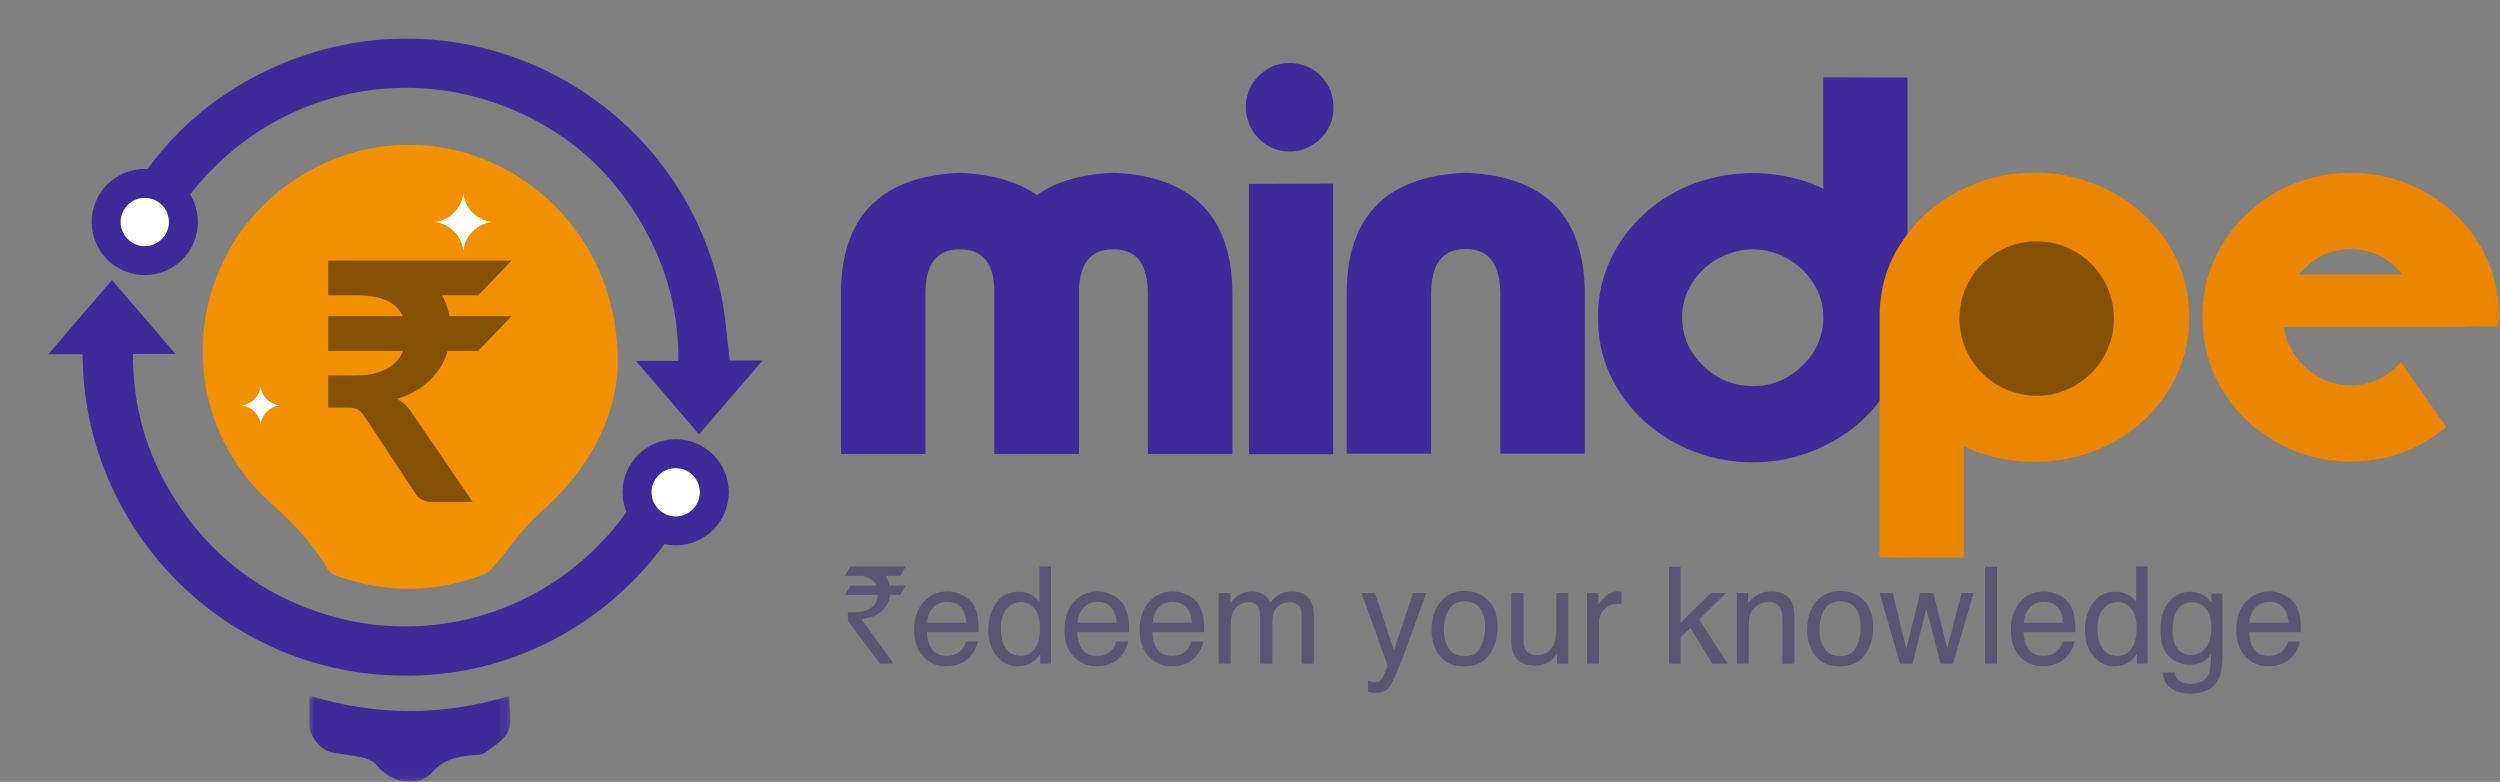 <?xml version="1.0" encoding="UTF-8"?>
<svg width="259px" height="81px" viewBox="0 0 259 81" version="1.1" xmlns="http://www.w3.org/2000/svg" xmlns:xlink="http://www.w3.org/1999/xlink">
    <rect x="0" y="0" width="259" height="81" fill="#808080" stroke="none"/>
    <title>Group 5</title>
    <defs>
        <polygon id="path-1" points="0 0 20.852 0 20.852 8.938 0 8.938"></polygon>
        <polygon id="path-3" points="0 72 91 72 91 0 0 0"></polygon>
    </defs>
    <g id="Page-1" stroke="none" stroke-width="1" fill="none" fill-rule="evenodd">
        <g id="Artboard" transform="translate(-46, -310)">
            <g id="Group-5" transform="translate(46, 310)">
                <g id="Group-4" transform="translate(87, 6.531)">
                    <path d="M8.873,40.496 L8.873,23.926 C8.873,20.918 9.985,19.378 12.209,19.305 L12.209,19.305 L12.701,19.305 C14.761,19.378 15.864,20.699 16.01,23.27 L16.01,23.27 L16.01,40.496 L24.787,40.496 L24.787,23.27 C24.933,20.699 26.036,19.378 28.096,19.305 L28.096,19.305 L28.588,19.305 C30.812,19.378 31.924,20.918 31.924,23.926 L31.924,23.926 L31.924,40.496 L40.674,40.496 L40.674,23.926 C40.674,15.996 36.645,11.812 28.588,11.375 L28.588,11.375 L28.096,11.375 C24.887,11.557 22.326,12.323 20.412,13.672 C18.48,12.323 15.91,11.557 12.701,11.375 L12.701,11.375 L12.209,11.375 C4.152,11.812 0.123,15.996 0.123,23.926 L0.123,23.926 L0.123,40.496 L8.873,40.496 Z M46.607,9.16 C47.446,9.16 48.212,8.951 48.904,8.531 C49.597,8.112 50.144,7.565 50.545,6.891 C50.946,6.216 51.146,5.441 51.146,4.566 C51.146,3.728 50.946,2.962 50.545,2.27 C50.126,1.559 49.579,1.003 48.904,0.602 C48.212,0.201 47.446,0 46.607,0 C45.769,0 45.012,0.201 44.338,0.602 C43.663,1.003 43.107,1.559 42.67,2.27 C42.269,2.962 42.068,3.728 42.068,4.566 C42.068,5.387 42.278,6.161 42.697,6.891 C43.098,7.583 43.645,8.139 44.338,8.559 C45.012,8.96 45.769,9.16 46.607,9.16 Z M51.119,40.523 L51.119,12.496 L42.396,12.523 L42.396,40.523 L51.119,40.523 Z M61.264,40.469 L61.264,23.926 C61.264,20.918 62.376,19.368 64.6,19.277 L65.092,19.277 C67.316,19.368 68.428,20.918 68.428,23.926 L68.428,40.469 L77.178,40.469 L77.178,23.926 C77.178,15.96 73.149,11.776 65.092,11.375 L64.6,11.375 C56.542,11.776 52.514,15.96 52.514,23.926 L52.514,40.469 L61.264,40.469 Z M94.596,41.371 C97.385,41.371 100.019,40.715 102.498,39.402 C104.977,38.108 106.946,36.322 108.404,34.043 C109.863,31.801 110.601,29.294 110.619,26.523 L110.619,26.523 L110.619,1.504 L101.896,1.477 L101.896,13.016 L101.268,12.742 L100.639,12.469 C98.67,11.758 96.656,11.402 94.596,11.402 C92.518,11.402 90.494,11.758 88.525,12.469 C86.611,13.18 84.889,14.228 83.357,15.613 C81.844,16.98 80.669,18.576 79.83,20.398 C78.973,22.24 78.545,24.217 78.545,26.332 C78.545,28.501 78.964,30.488 79.803,32.293 C80.641,34.098 81.826,35.702 83.357,37.105 C84.907,38.509 86.63,39.557 88.525,40.25 C90.439,40.997 92.463,41.371 94.596,41.371 Z M94.596,33.469 C92.609,33.469 90.895,32.767 89.455,31.363 C87.997,29.96 87.268,28.283 87.268,26.332 C87.268,25.056 87.605,23.889 88.279,22.832 C88.954,21.757 89.856,20.9 90.986,20.262 C92.117,19.624 93.32,19.305 94.596,19.305 C95.872,19.305 97.066,19.624 98.178,20.262 C99.308,20.9 100.21,21.757 100.885,22.832 C101.559,23.889 101.896,25.056 101.896,26.332 C101.896,28.283 101.167,29.96 99.709,31.363 C98.269,32.767 96.564,33.469 94.596,33.469 Z" id="mind" fill="#3F2A99" fill-rule="nonzero"></path>
                    <path d="M116.451,51.242 L116.451,39.703 L117.08,39.977 L117.709,40.25 C119.678,40.961 121.692,41.316 123.752,41.316 C125.848,41.316 127.872,40.961 129.822,40.25 C131.755,39.539 133.477,38.491 134.99,37.105 C136.503,35.738 137.679,34.143 138.518,32.32 C139.374,30.479 139.803,28.501 139.803,26.387 C139.803,24.217 139.383,22.23 138.545,20.426 C137.706,18.621 136.521,17.017 134.99,15.613 C133.441,14.21 131.718,13.161 129.822,12.469 C127.908,11.721 125.885,11.348 123.752,11.348 C120.963,11.348 118.329,12.004 115.85,13.316 C113.37,14.611 111.402,16.397 109.943,18.676 C108.485,20.9 107.747,23.406 107.729,26.195 L107.729,51.215 L116.451,51.242 Z M123.752,33.414 C122.476,33.414 121.282,33.095 120.17,32.457 C119.04,31.819 118.137,30.962 117.463,29.887 C116.788,28.848 116.451,27.681 116.451,26.387 C116.451,24.436 117.18,22.759 118.639,21.355 C120.079,19.952 121.783,19.25 123.752,19.25 C125.739,19.25 127.452,19.952 128.893,21.355 C130.351,22.777 131.08,24.454 131.08,26.387 C131.08,27.663 130.743,28.829 130.068,29.887 C129.394,30.962 128.492,31.819 127.361,32.457 C126.231,33.095 125.028,33.414 123.752,33.414 Z M156.537,41.289 C158.542,41.289 160.475,40.924 162.334,40.195 C163.719,39.63 165.087,38.801 166.436,37.707 L161.732,30.98 L161.678,31.062 L161.596,31.145 L161.514,31.254 L161.459,31.309 C160.074,32.694 158.433,33.387 156.537,33.387 C154.66,33.387 153.019,32.694 151.615,31.309 C150.503,30.197 149.838,28.875 149.619,27.344 L168.432,27.344 L168.432,27.289 L171.822,27.289 L171.877,26.824 C171.895,26.715 171.904,26.615 171.904,26.523 L171.904,26.277 C171.904,24.181 171.494,22.212 170.674,20.371 C169.854,18.512 168.723,16.917 167.283,15.586 C165.825,14.219 164.175,13.18 162.334,12.469 C160.475,11.74 158.542,11.375 156.537,11.375 C154.532,11.375 152.59,11.74 150.713,12.469 C148.89,13.18 147.249,14.228 145.791,15.613 C144.351,16.962 143.221,18.548 142.4,20.371 C141.58,22.176 141.17,24.145 141.17,26.277 C141.17,29.121 141.881,31.682 143.303,33.961 C144.688,36.24 146.575,38.035 148.963,39.348 C151.296,40.642 153.821,41.289 156.537,41.289 Z M161.896,21.902 L151.178,21.902 C151.798,21.173 152.436,20.608 153.092,20.207 C154.167,19.587 155.316,19.277 156.537,19.277 C157.758,19.277 158.907,19.587 159.982,20.207 C160.639,20.608 161.277,21.173 161.896,21.902 Z" id="pe" fill="#EB8600" fill-rule="nonzero"></path>
                    <circle id="Oval" fill="#835004" cx="124" cy="26.469" r="8"></circle>
                    <g id="Group-2" transform="translate(0, 51.469)" fill="#484069" fill-rule="nonzero" opacity="0.683">
                        <path d="M5.461,10.753 L5.461,10.582 L2.426,6.392 C2.394,6.351 2.367,6.312 2.344,6.276 C2.321,6.244 2.302,6.215 2.286,6.19 C2.27,6.165 2.262,6.15 2.262,6.146 C2.608,6.105 2.945,6.031 3.273,5.924 C3.602,5.816 3.899,5.664 4.166,5.466 C4.432,5.267 4.658,5.018 4.842,4.717 C5.027,4.416 5.147,4.054 5.201,3.63 L5.201,3.63 L6.254,3.63 L6.821,2.673 L5.14,2.673 C5.121,2.495 5.077,2.323 5.006,2.157 C4.936,1.991 4.853,1.825 4.757,1.661 L4.757,1.661 L6.254,1.661 L6.254,1.661 L6.298,1.59 C6.328,1.542 6.364,1.481 6.408,1.408 C6.451,1.336 6.498,1.257 6.548,1.173 C6.598,1.088 6.644,1.011 6.685,0.94 C6.726,0.87 6.759,0.809 6.784,0.759 C6.809,0.709 6.821,0.684 6.821,0.684 L6.821,0.684 L1.127,0.684 C1.122,0.684 1.094,0.725 1.042,0.807 C0.989,0.889 0.929,0.983 0.86,1.091 C0.792,1.198 0.727,1.306 0.666,1.415 C0.604,1.525 0.564,1.607 0.546,1.661 L0.546,1.661 L2.275,1.661 C2.385,1.661 2.524,1.692 2.692,1.754 C2.861,1.815 3.026,1.894 3.188,1.989 C3.35,2.085 3.488,2.193 3.602,2.314 C3.716,2.435 3.772,2.555 3.772,2.673 L3.772,2.673 L1.127,2.673 C1.027,2.828 0.936,2.972 0.854,3.104 C0.785,3.218 0.72,3.326 0.659,3.428 C0.597,3.531 0.56,3.598 0.546,3.63 L0.546,3.63 L3.943,3.63 C3.916,3.922 3.851,4.171 3.749,4.379 C3.646,4.586 3.515,4.758 3.356,4.895 C3.196,5.031 3.016,5.139 2.815,5.216 C2.615,5.294 2.404,5.349 2.183,5.384 C1.962,5.418 1.737,5.435 1.506,5.435 C1.276,5.435 1.054,5.428 0.84,5.414 L0.84,5.414 L0.84,6.317 L4.162,10.753 L5.461,10.753 Z M10.978,11.02 C11.351,11.02 11.686,10.983 11.982,10.91 C12.534,10.783 12.996,10.537 13.37,10.172 C13.593,9.962 13.795,9.692 13.975,9.362 C14.155,9.032 14.261,8.732 14.293,8.463 L14.293,8.463 L13.083,8.463 C12.992,8.787 12.837,9.072 12.618,9.318 C12.235,9.741 11.723,9.953 11.08,9.953 C10.392,9.953 9.884,9.729 9.556,9.28 C9.228,8.831 9.052,8.235 9.029,7.492 L9.029,7.492 L14.396,7.492 C14.396,6.754 14.359,6.216 14.286,5.879 C14.204,5.387 14.04,4.956 13.794,4.587 C13.539,4.2 13.167,3.884 12.68,3.64 C12.192,3.397 11.689,3.275 11.169,3.275 C10.139,3.275 9.305,3.642 8.667,4.375 C8.029,5.109 7.71,6.064 7.71,7.239 C7.71,8.434 8.027,9.362 8.66,10.025 C9.294,10.688 10.066,11.02 10.978,11.02 Z M13.131,6.515 L9.064,6.515 C9.086,5.886 9.289,5.368 9.672,4.96 C10.055,4.552 10.529,4.348 11.094,4.348 C11.882,4.348 12.445,4.644 12.782,5.237 C12.965,5.556 13.081,5.982 13.131,6.515 L13.131,6.515 Z M18.401,11.02 C18.907,11.02 19.356,10.92 19.748,10.719 C20.14,10.518 20.48,10.193 20.767,9.741 L20.767,9.741 L20.767,10.76 L21.874,10.76 L21.874,0.684 L20.691,0.684 L20.691,4.382 C20.413,4.04 20.165,3.801 19.946,3.664 C19.568,3.427 19.099,3.309 18.538,3.309 C17.526,3.309 16.748,3.7 16.204,4.481 C15.659,5.263 15.387,6.187 15.387,7.253 C15.387,8.392 15.685,9.305 16.282,9.991 C16.879,10.677 17.586,11.02 18.401,11.02 Z M18.784,9.947 C18.05,9.947 17.517,9.682 17.185,9.154 C16.852,8.625 16.686,7.969 16.686,7.185 C16.686,6.264 16.878,5.567 17.263,5.093 C17.648,4.619 18.151,4.382 18.771,4.382 C19.327,4.382 19.794,4.604 20.172,5.049 C20.55,5.493 20.739,6.178 20.739,7.103 C20.739,8.019 20.556,8.722 20.189,9.212 C19.822,9.702 19.354,9.947 18.784,9.947 Z M26.55,11.02 C26.924,11.02 27.259,10.983 27.555,10.91 C28.106,10.783 28.569,10.537 28.942,10.172 C29.166,9.962 29.367,9.692 29.547,9.362 C29.727,9.032 29.833,8.732 29.865,8.463 L29.865,8.463 L28.655,8.463 C28.564,8.787 28.409,9.072 28.19,9.318 C27.808,9.741 27.295,9.953 26.652,9.953 C25.964,9.953 25.456,9.729 25.128,9.28 C24.8,8.831 24.624,8.235 24.602,7.492 L24.602,7.492 L29.968,7.492 C29.968,6.754 29.931,6.216 29.858,5.879 C29.776,5.387 29.612,4.956 29.366,4.587 C29.111,4.2 28.74,3.884 28.252,3.64 C27.764,3.397 27.261,3.275 26.741,3.275 C25.711,3.275 24.877,3.642 24.239,4.375 C23.601,5.109 23.282,6.064 23.282,7.239 C23.282,8.434 23.599,9.362 24.232,10.025 C24.866,10.688 25.638,11.02 26.55,11.02 Z M28.703,6.515 L24.636,6.515 C24.659,5.886 24.861,5.368 25.244,4.96 C25.627,4.552 26.101,4.348 26.666,4.348 C27.454,4.348 28.017,4.644 28.355,5.237 C28.537,5.556 28.653,5.982 28.703,6.515 L28.703,6.515 Z M34.336,11.02 C34.71,11.02 35.045,10.983 35.341,10.91 C35.892,10.783 36.355,10.537 36.729,10.172 C36.952,9.962 37.154,9.692 37.334,9.362 C37.514,9.032 37.62,8.732 37.651,8.463 L37.651,8.463 L36.441,8.463 C36.35,8.787 36.195,9.072 35.977,9.318 C35.594,9.741 35.081,9.953 34.439,9.953 C33.75,9.953 33.242,9.729 32.914,9.28 C32.586,8.831 32.411,8.235 32.388,7.492 L32.388,7.492 L37.754,7.492 C37.754,6.754 37.717,6.216 37.645,5.879 C37.563,5.387 37.398,4.956 37.152,4.587 C36.897,4.2 36.526,3.884 36.038,3.64 C35.55,3.397 35.047,3.275 34.527,3.275 C33.497,3.275 32.663,3.642 32.025,4.375 C31.387,5.109 31.068,6.064 31.068,7.239 C31.068,8.434 31.385,9.362 32.019,10.025 C32.652,10.688 33.425,11.02 34.336,11.02 Z M36.489,6.515 L32.422,6.515 C32.445,5.886 32.648,5.368 33.03,4.96 C33.413,4.552 33.887,4.348 34.452,4.348 C35.241,4.348 35.803,4.644 36.141,5.237 C36.323,5.556 36.439,5.982 36.489,6.515 L36.489,6.515 Z M40.495,10.76 L40.495,6.877 C40.495,5.934 40.685,5.282 41.066,4.922 C41.446,4.562 41.869,4.382 42.334,4.382 C42.844,4.382 43.193,4.553 43.38,4.895 C43.498,5.123 43.558,5.485 43.558,5.982 L43.558,5.982 L43.558,10.76 L44.809,10.76 L44.809,6.501 C44.809,5.745 44.983,5.205 45.332,4.881 C45.68,4.558 46.096,4.396 46.579,4.396 C46.93,4.396 47.227,4.487 47.471,4.669 C47.715,4.851 47.837,5.186 47.837,5.674 L47.837,5.674 L47.837,10.76 L49.115,10.76 L49.115,5.886 C49.115,5.239 49.02,4.724 48.828,4.341 C48.473,3.63 47.803,3.275 46.818,3.275 C46.358,3.275 45.943,3.369 45.574,3.558 C45.205,3.747 44.884,4.038 44.61,4.43 C44.446,4.111 44.264,3.869 44.064,3.705 C43.708,3.418 43.239,3.275 42.655,3.275 C42.14,3.275 41.68,3.414 41.274,3.692 C41.037,3.856 40.773,4.118 40.481,4.478 L40.481,4.478 L40.481,3.439 L39.265,3.439 L39.265,10.76 L40.495,10.76 Z M55.466,13.761 C56.177,13.761 56.678,13.556 56.97,13.146 C57.261,12.736 57.763,11.596 58.474,9.728 C58.774,8.935 59.148,7.909 59.595,6.652 C60.192,4.979 60.577,3.908 60.75,3.439 L60.75,3.439 L59.39,3.439 L57.414,9.4 L55.452,3.439 L54.058,3.439 L56.765,10.972 C56.701,11.136 56.598,11.387 56.457,11.724 C56.316,12.061 56.234,12.248 56.211,12.284 C56.138,12.394 56.048,12.486 55.941,12.561 C55.834,12.636 55.666,12.674 55.439,12.674 C55.366,12.674 55.281,12.667 55.186,12.654 C55.09,12.64 54.935,12.603 54.721,12.544 L54.721,12.544 L54.721,13.665 C54.857,13.702 54.973,13.727 55.066,13.74 C55.159,13.754 55.293,13.761 55.466,13.761 Z M64.606,11.027 C65.813,11.027 66.704,10.642 67.278,9.871 C67.853,9.101 68.14,8.126 68.14,6.946 C68.14,5.724 67.814,4.799 67.162,4.17 C66.51,3.541 65.713,3.227 64.77,3.227 C63.717,3.227 62.878,3.591 62.254,4.321 C61.63,5.05 61.317,6.03 61.317,7.26 C61.317,8.408 61.614,9.323 62.206,10.005 C62.799,10.686 63.598,11.027 64.606,11.027 Z M64.722,9.967 C63.979,9.967 63.437,9.707 63.095,9.188 C62.753,8.668 62.582,8.019 62.582,7.239 C62.582,6.428 62.753,5.736 63.095,5.161 C63.437,4.587 63.983,4.3 64.735,4.3 C65.583,4.3 66.18,4.637 66.526,5.312 C66.745,5.74 66.855,6.296 66.855,6.98 C66.855,7.736 66.703,8.423 66.4,9.041 C66.097,9.658 65.537,9.967 64.722,9.967 Z M72.016,10.958 C72.686,10.958 73.255,10.767 73.725,10.384 C73.962,10.193 74.16,9.958 74.319,9.68 L74.319,9.68 L74.306,10.76 L75.468,10.76 L75.468,3.439 L74.237,3.439 L74.237,7.034 C74.237,7.75 74.153,8.313 73.984,8.723 C73.675,9.489 73.091,9.871 72.234,9.871 C71.637,9.871 71.23,9.653 71.011,9.215 C70.892,8.978 70.833,8.673 70.833,8.299 L70.833,8.299 L70.833,3.439 L69.575,3.439 L69.575,8.415 C69.575,9.04 69.678,9.539 69.883,9.912 C70.261,10.61 70.972,10.958 72.016,10.958 Z M78.653,10.76 L78.653,6.549 C78.653,6.03 78.82,5.57 79.152,5.172 C79.485,4.773 79.961,4.573 80.581,4.573 C80.654,4.573 80.721,4.576 80.783,4.58 C80.844,4.585 80.911,4.594 80.984,4.608 L80.984,4.608 L80.984,3.309 C80.852,3.295 80.759,3.286 80.704,3.281 C80.649,3.277 80.611,3.275 80.588,3.275 C80.1,3.275 79.67,3.451 79.296,3.804 C78.922,4.158 78.688,4.457 78.592,4.703 L78.592,4.703 L78.592,3.439 L77.423,3.439 L77.423,10.76 L78.653,10.76 Z M87.096,10.76 L87.096,8.012 L88.128,7.069 L90.411,10.76 L91.983,10.76 L89.023,6.18 L91.826,3.439 L90.254,3.439 L87.096,6.549 L87.096,0.718 L85.913,0.718 L85.913,10.76 L87.096,10.76 Z M94.171,10.76 L94.171,6.925 C94.171,6.447 94.202,6.079 94.263,5.821 C94.325,5.564 94.458,5.314 94.663,5.072 C94.918,4.772 95.215,4.571 95.552,4.471 C95.739,4.412 95.978,4.382 96.27,4.382 C96.844,4.382 97.24,4.61 97.459,5.066 C97.591,5.339 97.657,5.699 97.657,6.146 L97.657,6.146 L97.657,10.76 L98.908,10.76 L98.908,6.064 C98.908,5.325 98.808,4.758 98.607,4.362 C98.243,3.637 97.541,3.275 96.502,3.275 C96.028,3.275 95.597,3.368 95.21,3.555 C94.823,3.742 94.456,4.049 94.109,4.478 L94.109,4.478 L94.109,3.439 L92.94,3.439 L92.94,10.76 L94.171,10.76 Z M103.516,11.027 C104.723,11.027 105.614,10.642 106.189,9.871 C106.763,9.101 107.05,8.126 107.05,6.946 C107.05,5.724 106.724,4.799 106.072,4.17 C105.421,3.541 104.623,3.227 103.68,3.227 C102.627,3.227 101.788,3.591 101.164,4.321 C100.54,5.05 100.228,6.03 100.228,7.26 C100.228,8.408 100.524,9.323 101.116,10.005 C101.709,10.686 102.509,11.027 103.516,11.027 Z M103.632,9.967 C102.889,9.967 102.347,9.707 102.005,9.188 C101.663,8.668 101.492,8.019 101.492,7.239 C101.492,6.428 101.663,5.736 102.005,5.161 C102.347,4.587 102.894,4.3 103.646,4.3 C104.493,4.3 105.09,4.637 105.437,5.312 C105.655,5.74 105.765,6.296 105.765,6.98 C105.765,7.736 105.613,8.423 105.31,9.041 C105.007,9.658 104.448,9.967 103.632,9.967 Z M111.124,10.76 L112.566,5.093 L114.057,10.76 L115.335,10.76 L117.461,3.439 L116.231,3.439 L114.733,9.174 L113.298,3.439 L111.917,3.439 L110.488,9.208 L109.08,3.439 L107.733,3.439 L109.846,10.76 L111.124,10.76 Z M119.888,10.76 L119.888,0.718 L118.657,0.718 L118.657,10.76 L119.888,10.76 Z M124.591,11.02 C124.965,11.02 125.3,10.983 125.596,10.91 C126.147,10.783 126.61,10.537 126.983,10.172 C127.207,9.962 127.408,9.692 127.588,9.362 C127.768,9.032 127.874,8.732 127.906,8.463 L127.906,8.463 L126.696,8.463 C126.605,8.787 126.45,9.072 126.231,9.318 C125.849,9.741 125.336,9.953 124.693,9.953 C124.005,9.953 123.497,9.729 123.169,9.28 C122.841,8.831 122.665,8.235 122.643,7.492 L122.643,7.492 L128.009,7.492 C128.009,6.754 127.972,6.216 127.899,5.879 C127.817,5.387 127.653,4.956 127.407,4.587 C127.152,4.2 126.781,3.884 126.293,3.64 C125.805,3.397 125.302,3.275 124.782,3.275 C123.752,3.275 122.918,3.642 122.28,4.375 C121.642,5.109 121.323,6.064 121.323,7.239 C121.323,8.434 121.64,9.362 122.273,10.025 C122.907,10.688 123.679,11.02 124.591,11.02 Z M126.744,6.515 L122.677,6.515 C122.7,5.886 122.902,5.368 123.285,4.96 C123.668,4.552 124.142,4.348 124.707,4.348 C125.495,4.348 126.058,4.644 126.396,5.237 C126.578,5.556 126.694,5.982 126.744,6.515 L126.744,6.515 Z M132.015,11.02 C132.521,11.02 132.969,10.92 133.361,10.719 C133.753,10.518 134.093,10.193 134.38,9.741 L134.38,9.741 L134.38,10.76 L135.487,10.76 L135.487,0.684 L134.305,0.684 L134.305,4.382 C134.027,4.04 133.778,3.801 133.56,3.664 C133.181,3.427 132.712,3.309 132.151,3.309 C131.14,3.309 130.362,3.7 129.817,4.481 C129.272,5.263 129,6.187 129,7.253 C129,8.392 129.299,9.305 129.896,9.991 C130.493,10.677 131.199,11.02 132.015,11.02 Z M132.398,9.947 C131.664,9.947 131.131,9.682 130.798,9.154 C130.465,8.625 130.299,7.969 130.299,7.185 C130.299,6.264 130.491,5.567 130.877,5.093 C131.262,4.619 131.764,4.382 132.384,4.382 C132.94,4.382 133.407,4.604 133.785,5.049 C134.163,5.493 134.353,6.178 134.353,7.103 C134.353,8.019 134.169,8.722 133.802,9.212 C133.435,9.702 132.967,9.947 132.398,9.947 Z M139.938,13.857 C141.355,13.857 142.319,13.36 142.829,12.366 C143.103,11.829 143.239,11.095 143.239,10.165 L143.239,10.165 L143.239,3.507 L142.105,3.507 L142.105,4.43 C141.863,4.125 141.626,3.892 141.394,3.733 C140.965,3.45 140.464,3.309 139.89,3.309 C139.042,3.309 138.319,3.653 137.719,4.341 C137.12,5.029 136.82,5.986 136.82,7.212 C136.82,8.511 137.118,9.442 137.712,10.005 C138.307,10.567 139.001,10.849 139.794,10.849 C140.364,10.849 140.822,10.758 141.168,10.575 C141.514,10.393 141.811,10.115 142.057,9.741 C142.07,10.749 141.991,11.448 141.817,11.84 C141.526,12.505 140.908,12.838 139.965,12.838 C139.368,12.838 138.93,12.701 138.652,12.428 C138.475,12.25 138.356,11.997 138.297,11.669 L138.297,11.669 L137.046,11.669 C137.11,12.421 137.411,12.974 137.948,13.327 C138.486,13.68 139.149,13.857 139.938,13.857 Z M139.938,9.844 C139.372,9.844 138.922,9.629 138.587,9.198 C138.252,8.767 138.085,8.14 138.085,7.315 C138.085,6.613 138.169,6.045 138.338,5.613 C138.657,4.801 139.249,4.396 140.115,4.396 C140.694,4.396 141.17,4.614 141.544,5.052 C141.918,5.489 142.105,6.162 142.105,7.069 C142.105,7.67 142.004,8.197 141.804,8.648 C141.444,9.445 140.822,9.844 139.938,9.844 Z M147.949,11.02 C148.323,11.02 148.658,10.983 148.954,10.91 C149.506,10.783 149.968,10.537 150.342,10.172 C150.565,9.962 150.767,9.692 150.947,9.362 C151.127,9.032 151.233,8.732 151.265,8.463 L151.265,8.463 L150.055,8.463 C149.964,8.787 149.809,9.072 149.59,9.318 C149.207,9.741 148.694,9.953 148.052,9.953 C147.364,9.953 146.856,9.729 146.527,9.28 C146.199,8.831 146.024,8.235 146.001,7.492 L146.001,7.492 L151.367,7.492 C151.367,6.754 151.331,6.216 151.258,5.879 C151.176,5.387 151.012,4.956 150.766,4.587 C150.51,4.2 150.139,3.884 149.651,3.64 C149.164,3.397 148.66,3.275 148.141,3.275 C147.111,3.275 146.277,3.642 145.639,4.375 C145.001,5.109 144.682,6.064 144.682,7.239 C144.682,8.434 144.998,9.362 145.632,10.025 C146.265,10.688 147.038,11.02 147.949,11.02 Z M150.103,6.515 L146.035,6.515 C146.058,5.886 146.261,5.368 146.644,4.96 C147.026,4.552 147.5,4.348 148.065,4.348 C148.854,4.348 149.417,4.644 149.754,5.237 C149.936,5.556 150.052,5.982 150.103,6.515 L150.103,6.515 Z" id="₹edeemyourknowledge"></path>
                    </g>
                </g>
                <path d="M55.949,53.138 C54.143,54.725 52.779,56.805 51.195,58.643 C50.915,58.968 50.587,59.327 50.205,59.476 C45.107,61.466 39.972,61.492 34.83,59.643 C34.497,59.523 34.121,59.277 33.954,58.984 C32.451,56.348 30.397,54.208 28.135,52.195 C17.165,42.434 19.148,24.92 31.997,17.733 C46.275,9.746 64.096,20.135 63.999,37.602 C63.906,43.199 61.055,48.65 55.949,53.138 Z" id="Fill-1" fill="#F29100"></path>
                <path d="M48,26 C47.841,24.417 46.583,23.159 45,23 C46.583,22.841 47.841,21.583 48,20 C48.159,21.583 49.418,22.841 51,23 C49.418,23.159 48.159,24.417 48,26" id="Fill-16" fill="#FFFFFF"></path>
                <path d="M27,44 C26.894,42.945 26.055,42.106 25,42 C26.055,41.894 26.894,41.055 27,40 C27.106,41.055 27.945,41.894 29,42 C27.945,42.106 27.106,42.945 27,44" id="Fill-16" fill="#FFFFFF"></path>
                <path d="M68.244,46.983 C69.507,48.264 70.729,49.503 72,50.791 C68.179,60.065 56.297,71.26 39.221,69.885 C21.983,68.496 8.611,53.979 8.56,36.702 L5,36.702 C7.293,34.027 9.396,31.573 11.602,29 C13.784,31.543 15.905,34.015 18.181,36.667 L13.773,36.667 C13.754,41.586 14.917,46.098 17.264,50.286 C20.797,56.593 25.987,61.011 32.824,63.361 C46.851,68.183 62.346,61.406 68.244,46.983" id="Fill-3" fill="#3F2A99"></path>
                <path d="M77.177,37.345 L79,37.345 C76.726,39.991 74.599,42.465 72.42,45 C70.231,42.452 68.12,39.996 65.875,37.383 L70.283,37.383 C70.306,32.924 69.357,28.787 67.405,24.893 C64.076,18.249 58.936,13.519 51.972,10.91 C37.716,5.57 21.712,12.345 15.672,27.213 C14.423,25.963 13.203,24.784 12.056,23.539 C11.912,23.382 12.074,22.833 12.225,22.533 C15.745,15.566 21.008,10.346 28.11,7.085 C47.618,-1.873 70.269,9.509 74.699,30.491 C75.165,32.7 75.299,34.979 75.602,37.345 L77.177,37.345 Z" id="Fill-5" fill="#3F2A99"></path>
                <g id="Group-9" transform="translate(32.027, 72.062)">
                    <mask id="mask-2" fill="white">
                        <use xlink:href="#path-1"></use>
                    </mask>
                    <g id="Clip-8"></g>
                    <path d="M20.733,0.036 C20.733,1.35 21.056,2.653 20.639,3.657 C20.252,4.586 19.122,5.26 18.22,5.912 C17.839,6.187 17.203,6.129 16.681,6.201 C15.246,6.398 13.967,6.583 12.842,7.863 C11.308,9.608 8.524,9.106 7.014,7.234 C6.693,6.836 6.101,6.555 5.582,6.429 C4.526,6.173 3.427,6.096 2.36,5.878 C1.149,5.63 0.004,4.163 0.001,2.946 C-0.001,2.019 0.001,1.093 0.001,0 C6.966,2.119 13.793,2.137 20.733,0.036 Z" id="Fill-7" fill="#3F2A99" mask="url(#mask-2)"></path>
                </g>
                <circle id="Oval" stroke="#3F2A99" stroke-width="3" fill="#FFFFFF" cx="70" cy="51" r="4"></circle>
                <circle id="Oval" stroke="#3F2A99" stroke-width="3" fill="#FFFFFF" cx="15" cy="23" r="4"></circle>
                <mask id="mask-4" fill="white">
                    <use xlink:href="#path-3"></use>
                </mask>
                <g id="Clip-11"></g>
                <path d="M45.784,30.596 L49.548,30.596 L53,27 L36.993,27 L34,27 L34,30.596 L36.993,30.596 C38.723,30.596 40.008,30.937 40.849,31.616 C41.237,31.93 41.526,32.314 41.735,32.753 L34,32.753 L34,36.349 L41.768,36.349 C41.559,36.851 41.255,37.289 40.849,37.659 C40.425,38.045 39.886,38.348 39.23,38.567 C38.575,38.785 37.806,38.895 36.924,38.895 L34,38.895 L34,42.232 L36.002,42.232 C36.466,42.232 36.817,42.295 37.055,42.422 C37.292,42.549 37.51,42.762 37.708,43.062 L42.998,51.066 C43.358,51.689 43.939,52 44.739,52 L48.969,52 L42.668,42.768 C42.459,42.445 42.227,42.166 41.972,41.929 C41.716,41.693 41.438,41.488 41.136,41.315 C42.018,41.051 42.804,40.687 43.495,40.226 C44.185,39.765 44.765,39.229 45.235,38.618 C45.705,38.007 46.065,37.327 46.314,36.578 C46.339,36.503 46.358,36.425 46.38,36.349 L49.548,36.349 L53,32.753 L46.561,32.753 C46.469,32.237 46.328,31.745 46.132,31.279 C46.031,31.042 45.914,30.815 45.784,30.596 Z" id="Fill-12" fill="#835004" mask="url(#mask-4)"></path>
            </g>
        </g>
    </g>
</svg>